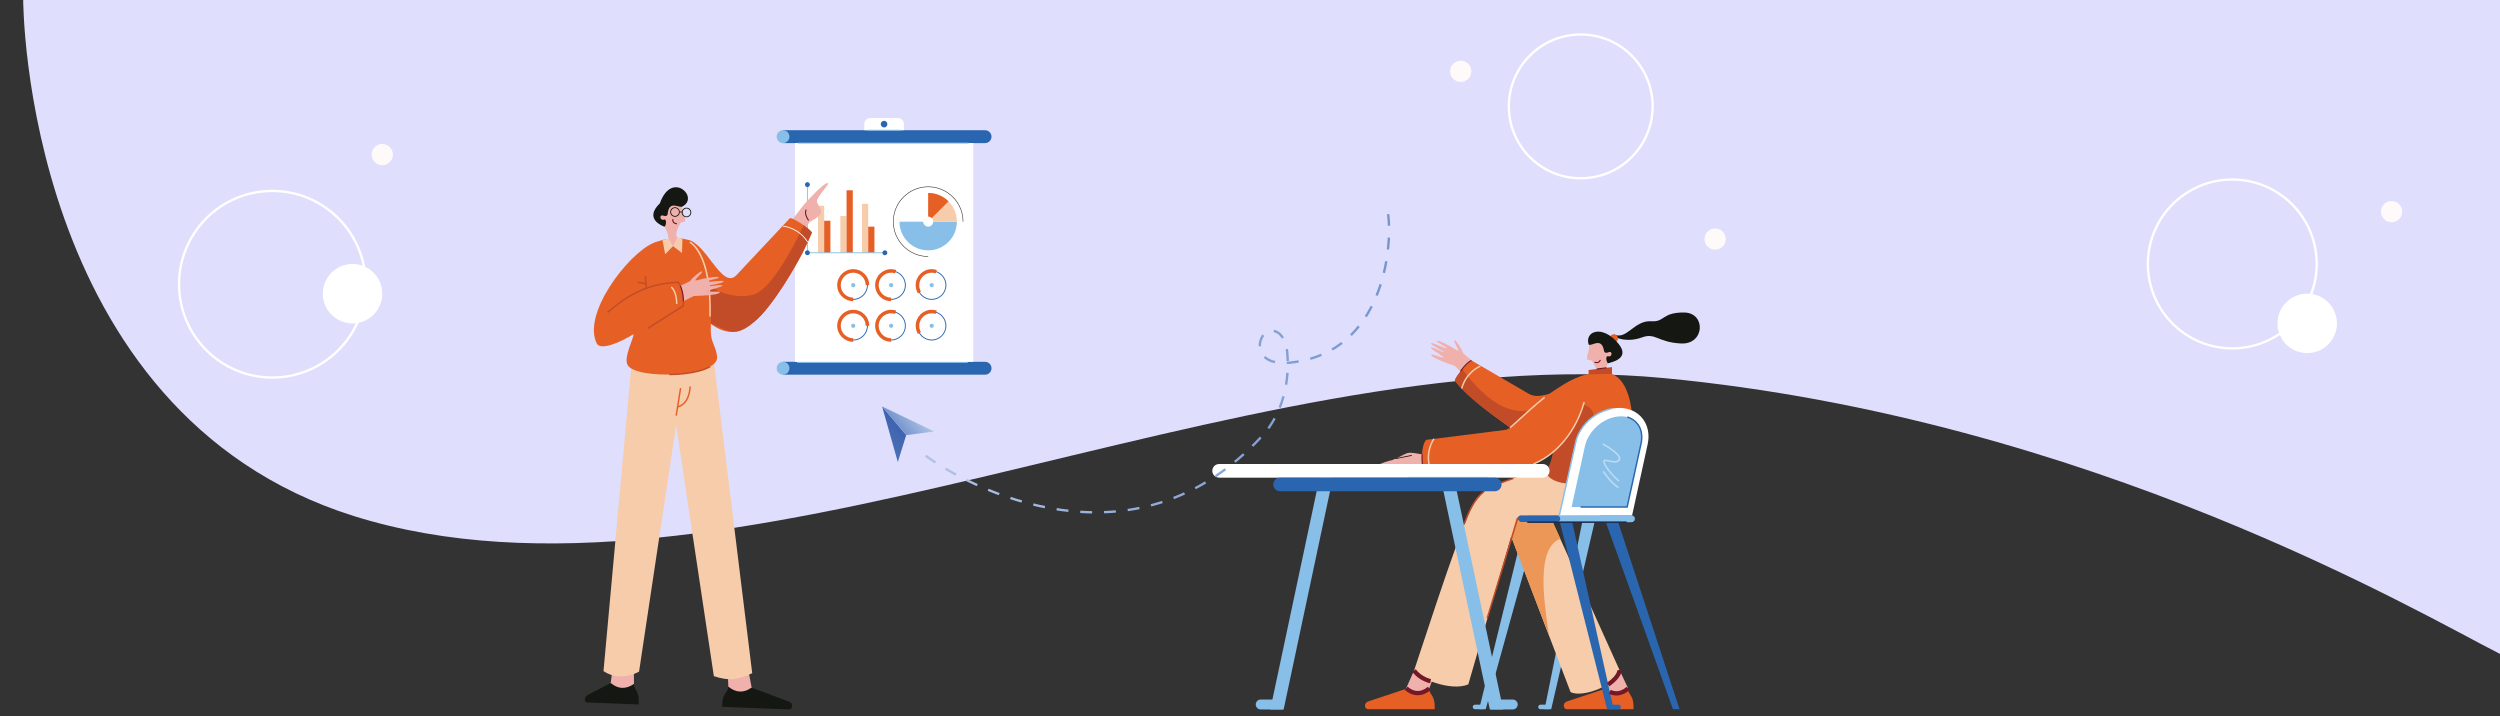 <?xml version="1.0" encoding="utf-8"?>
<!-- Generator: Adobe Illustrator 16.0.0, SVG Export Plug-In . SVG Version: 6.00 Build 0)  -->
<!DOCTYPE svg PUBLIC "-//W3C//DTD SVG 1.1//EN" "http://www.w3.org/Graphics/SVG/1.1/DTD/svg11.dtd">
<svg version="1.1" id="Layer_1" xmlns="http://www.w3.org/2000/svg" xmlns:xlink="http://www.w3.org/1999/xlink" x="0px" y="0px"
	 width="1051.34px" height="301.143px" viewBox="0 0 1051.34 301.143" enable-background="new 0 0 1051.34 301.143"
	 xml:space="preserve">
<rect x="0" y="0" width="1051.34" height="301.143" fill="#333333" stroke="none"/>
<path fill="#DFDEFC" d="M9.759,0c0,0-0.021,173.334,139,217c156,49,372-75,551-58s318,99,351.581,116c0-129,0-275,0-275H9.759z"/>
<circle fill="#FFFFFF" cx="148.259" cy="123.5" r="12.5"/>
<circle fill="#FFFFFF" cx="970.259" cy="136" r="12.5"/>
<circle fill="#FFFAFA" cx="721.287" cy="100.531" r="4.469"/>
<circle fill="#FFFAFA" cx="1005.759" cy="89" r="4.469"/>
<circle fill="#FFFAFA" cx="614.287" cy="30" r="4.469"/>
<circle fill="#FFFAFA" cx="160.759" cy="65" r="4.469"/>
<circle fill="none" stroke="#FFFFFF" stroke-miterlimit="10" cx="938.759" cy="111" r="35.5"/>
<circle fill="none" stroke="#FFFFFF" stroke-miterlimit="10" cx="664.761" cy="44.734" r="30.234"/>
<circle fill="none" stroke="#FFFFFF" stroke-miterlimit="10" cx="114.524" cy="119.531" r="39.234"/>
<g>
	<g>
		<path fill="#2966AF" d="M329.3,54.764h84.96c1.485,0,2.707,1.218,2.707,2.707l0,0c0,1.49-1.222,2.709-2.707,2.709H329.3V54.764z"
			/>
		<path fill="#88BFE8" d="M329.3,60.181c1.476,0,2.68-1.218,2.68-2.71c0-1.49-1.204-2.706-2.68-2.706
			c-1.479,0-2.683,1.216-2.683,2.706C326.616,58.963,327.823,60.181,329.3,60.181"/>
		<path fill="#2966AF" d="M329.3,152.159h84.96c1.485,0,2.707,1.218,2.707,2.708l0,0c0,1.487-1.222,2.708-2.707,2.708H329.3V152.159
			z"/>
		<path fill="#88BFE8" d="M329.3,157.575c1.476,0,2.68-1.22,2.68-2.708c0-1.49-1.204-2.708-2.68-2.708
			c-1.479,0-2.683,1.218-2.683,2.708C326.616,156.358,327.823,157.575,329.3,157.575"/>
		<rect x="334.299" y="60.181" fill="#FFFFFF" width="74.985" height="91.979"/>
		<path fill="#FFFFFF" d="M363.46,54.764h16.665V52.2c0-1.409-1.154-2.563-2.564-2.563h-11.536c-1.408,0-2.563,1.152-2.563,2.563
			L363.46,54.764L363.46,54.764z"/>
		<rect x="343.965" y="86.535" fill="#F6CCAA" width="2.625" height="19.766"/>
		<rect x="346.59" y="92.832" fill="#E66026" width="2.623" height="13.467"/>
		<rect x="353.388" y="90.865" fill="#F6CCAA" width="2.623" height="15.435"/>
		<rect x="356.011" y="80.021" fill="#E66026" width="2.623" height="26.278"/>
		<rect x="362.483" y="85.705" fill="#F6CCAA" width="2.621" height="20.594"/>
		<rect x="365.106" y="95.324" fill="#E66026" width="2.623" height="10.975"/>
		<polygon fill="#88BFE8" points="372.119,106.493 339.354,106.493 339.354,77.633 339.74,77.633 339.74,106.106 372.119,106.106 		
			"/>
		<path fill="#2966AF" d="M339.547,107.334c0.565,0,1.031-0.465,1.031-1.035c0-0.568-0.466-1.033-1.031-1.033
			c-0.569,0-1.034,0.465-1.034,1.033C338.513,106.868,338.978,107.334,339.547,107.334"/>
		<path fill="#2966AF" d="M372.119,107.334c0.569,0,1.034-0.465,1.034-1.035c0-0.568-0.465-1.033-1.034-1.033
			c-0.565,0-1.03,0.465-1.03,1.033C371.089,106.868,371.554,107.334,372.119,107.334"/>
		<path fill="#2966AF" d="M339.547,78.668c0.565,0,1.031-0.465,1.031-1.035c0-0.569-0.466-1.033-1.031-1.033
			c-0.569,0-1.034,0.465-1.034,1.033C338.513,78.202,338.978,78.668,339.547,78.668"/>
		<path fill="#FFFFFF" d="M390.338,105.281c6.646,0,12.069-5.427,12.069-12.072c0-6.648-5.423-12.072-12.069-12.072
			c-6.65,0-12.072,5.423-12.072,12.072C378.266,99.857,383.689,105.281,390.338,105.281"/>
		<path fill="#88BFE8" d="M378.266,93.209c0,6.668,5.406,12.072,12.072,12.072c6.668,0,12.069-5.404,12.069-12.072H378.266z"/>
		<path fill="#F6CCAA" d="M402.407,93.209h-12.069V81.137C397.006,81.137,402.407,86.543,402.407,93.209"/>
		<path fill="#E66026" d="M398.875,84.672l-8.537,8.537V81.137C393.672,81.137,396.689,82.488,398.875,84.672"/>
		<path fill="#FFFFFF" d="M390.338,95.313c1.157,0,2.104-0.943,2.104-2.103c0-1.16-0.939-2.104-2.104-2.104
			c-1.158,0-2.104,0.945-2.104,2.104C388.236,94.367,389.18,95.313,390.338,95.313"/>
		<path fill="#2966AF" d="M358.808,126.101c-3.406,0-6.18-2.771-6.18-6.181s2.771-6.179,6.18-6.179s6.18,2.771,6.18,6.179
			S362.214,126.101,358.808,126.101 M358.808,114.129c-3.193,0-5.793,2.598-5.793,5.791c0,3.194,2.6,5.793,5.793,5.793
			c3.195,0,5.793-2.599,5.793-5.793S362.003,114.129,358.808,114.129"/>
		<path fill="#2966AF" d="M374.759,126.101c-3.406,0-6.183-2.771-6.183-6.181s2.772-6.179,6.183-6.179s6.181,2.771,6.181,6.179
			S378.168,126.101,374.759,126.101 M374.759,114.129c-3.193,0-5.793,2.598-5.793,5.791c0,3.194,2.6,5.793,5.793,5.793
			c3.191,0,5.794-2.599,5.794-5.793S377.95,114.129,374.759,114.129"/>
		<path fill="#2966AF" d="M391.807,126.101c-3.408,0-6.18-2.771-6.18-6.181s2.771-6.179,6.18-6.179c3.406,0,6.18,2.771,6.18,6.179
			S395.213,126.101,391.807,126.101 M391.807,114.129c-3.195,0-5.793,2.598-5.793,5.791c0,3.194,2.598,5.793,5.793,5.793
			c3.193,0,5.793-2.599,5.793-5.793S395,114.129,391.807,114.129"/>
		<path fill="#88BFE8" d="M358.808,120.806c0.488,0,0.887-0.396,0.887-0.884s-0.396-0.887-0.887-0.887
			c-0.487,0-0.885,0.396-0.885,0.887C357.923,120.407,358.32,120.806,358.808,120.806"/>
		<path fill="#88BFE8" d="M374.759,120.806c0.485,0,0.886-0.396,0.886-0.884s-0.396-0.887-0.886-0.887
			c-0.486,0-0.888,0.396-0.888,0.887C373.871,120.407,374.272,120.806,374.759,120.806"/>
		<path fill="#88BFE8" d="M391.807,120.806c0.488,0,0.885-0.396,0.885-0.884s-0.396-0.887-0.885-0.887s-0.885,0.396-0.885,0.887
			C390.922,120.407,391.318,120.806,391.807,120.806"/>
		<path fill="#E66026" d="M374.759,126.652c-1.857,0-3.541-0.753-4.763-1.972c-1.22-1.218-1.972-2.901-1.972-4.759
			c0-1.859,0.752-3.543,1.972-4.761c1.222-1.22,2.901-1.975,4.763-1.975c0.354,0,0.718,0.031,1.085,0.09
			c0.354,0.062,0.711,0.146,1.057,0.265l-0.471,1.409c-0.271-0.093-0.545-0.157-0.824-0.205c-0.271-0.044-0.556-0.065-0.847-0.065
			c-1.447,0-2.758,0.586-3.705,1.535c-0.949,0.946-1.537,2.258-1.537,3.705s0.588,2.758,1.537,3.707
			c0.947,0.948,2.258,1.534,3.705,1.534V126.652L374.759,126.652z"/>
		<path fill="#E66026" d="M386.008,123.338c-0.308-0.521-0.535-1.071-0.693-1.646c-0.158-0.582-0.24-1.177-0.24-1.77
			c0-1.86,0.755-3.543,1.975-4.761c1.219-1.221,2.898-1.975,4.762-1.975c0.354,0,0.717,0.031,1.084,0.09
			c0.354,0.062,0.711,0.146,1.055,0.267l-0.471,1.408c-0.268-0.093-0.543-0.158-0.824-0.203c-0.27-0.045-0.555-0.066-0.846-0.066
			c-1.447,0-2.758,0.586-3.705,1.535c-0.949,0.947-1.535,2.258-1.535,3.707c0,0.475,0.063,0.938,0.182,1.379
			c0.122,0.447,0.309,0.879,0.543,1.283L386.008,123.338z"/>
		<path fill="#E66026" d="M358.808,126.652c-1.858,0-3.542-0.753-4.76-1.972c-1.221-1.218-1.975-2.901-1.975-4.759
			c0-1.859,0.754-3.543,1.975-4.761c1.218-1.22,2.897-1.975,4.76-1.975s3.543,0.753,4.76,1.975c1.22,1.22,1.977,2.898,1.977,4.761
			h-1.49c0-1.448-0.588-2.76-1.535-3.707c-0.949-0.948-2.26-1.535-3.707-1.535s-2.758,0.587-3.705,1.535
			c-0.949,0.947-1.536,2.259-1.536,3.707c0,1.446,0.587,2.756,1.536,3.705c0.947,0.949,2.258,1.535,3.705,1.535L358.808,126.652
			L358.808,126.652z"/>
		<path fill="#231A15" d="M390.338,107.98c-8.146,0-14.771-6.627-14.771-14.771c0-8.146,6.627-14.771,14.771-14.771
			c8.144,0,14.77,6.626,14.77,14.771h-0.217c0-8.022-6.529-14.552-14.553-14.552c-8.024,0-14.554,6.525-14.554,14.552
			c0,8.021,6.526,14.551,14.554,14.551V107.98L390.338,107.98z"/>
		<path fill="#2966AF" d="M371.789,53.603c0.771,0,1.401-0.63,1.401-1.399c0-0.771-0.631-1.401-1.401-1.401
			c-0.77,0-1.399,0.631-1.399,1.401C370.392,52.973,371.021,53.603,371.789,53.603"/>
		<rect x="364.794" y="54.57" fill="#88BFE8" width="14.062" height="0.39"/>
		<rect x="335.209" y="152.266" fill="#88BFE8" width="71.76" height="0.387"/>
		<rect x="335.568" y="59.985" fill="#88BFE8" width="71.762" height="0.391"/>
		<path fill="#FFFFFF" d="M346.037,111.301c-2.358-3.465-6.111-3.885-6.442-3.815l-0.043-0.216c0.354-0.068,4.202,0.289,6.669,3.908
			L346.037,111.301z"/>
		<path fill="#2966AF" d="M358.808,143.184c-3.406,0-6.18-2.771-6.18-6.18s2.771-6.18,6.18-6.18s6.18,2.771,6.18,6.18
			C364.987,140.411,362.214,143.184,358.808,143.184 M358.808,131.211c-3.193,0-5.793,2.599-5.793,5.793
			c0,3.193,2.6,5.793,5.793,5.793c3.195,0,5.793-2.6,5.793-5.793C364.601,133.809,362.003,131.211,358.808,131.211"/>
		<path fill="#2966AF" d="M374.759,143.184c-3.406,0-6.183-2.771-6.183-6.18s2.772-6.18,6.183-6.18s6.181,2.771,6.181,6.18
			C380.939,140.411,378.168,143.184,374.759,143.184 M374.759,131.211c-3.193,0-5.793,2.599-5.793,5.793
			c0,3.193,2.6,5.793,5.793,5.793c3.191,0,5.794-2.6,5.794-5.793C380.553,133.809,377.95,131.211,374.759,131.211"/>
		<path fill="#2966AF" d="M391.807,143.184c-3.408,0-6.18-2.771-6.18-6.18s2.771-6.18,6.18-6.18c3.406,0,6.18,2.771,6.18,6.18
			C397.986,140.411,395.213,143.184,391.807,143.184 M391.807,131.211c-3.195,0-5.793,2.599-5.793,5.793
			c0,3.193,2.598,5.793,5.793,5.793c3.193,0,5.793-2.6,5.793-5.793C397.6,133.809,395,131.211,391.807,131.211"/>
		<path fill="#88BFE8" d="M358.808,137.889c0.488,0,0.887-0.396,0.887-0.885c0-0.486-0.396-0.886-0.887-0.886
			c-0.487,0-0.885,0.396-0.885,0.886C357.923,137.49,358.32,137.889,358.808,137.889"/>
		<path fill="#88BFE8" d="M374.759,137.889c0.485,0,0.886-0.396,0.886-0.885c0-0.486-0.396-0.886-0.886-0.886
			c-0.486,0-0.888,0.396-0.888,0.886C373.871,137.49,374.272,137.889,374.759,137.889"/>
		<path fill="#88BFE8" d="M391.807,137.889c0.488,0,0.885-0.396,0.885-0.885c0-0.486-0.396-0.886-0.885-0.886
			s-0.885,0.396-0.885,0.886C390.922,137.49,391.318,137.889,391.807,137.889"/>
		<path fill="#E66026" d="M374.759,143.735c-1.857,0-3.541-0.753-4.763-1.972c-1.22-1.217-1.972-2.901-1.972-4.76
			c0-1.859,0.752-3.541,1.972-4.76c1.222-1.22,2.901-1.975,4.763-1.975c0.354,0,0.718,0.03,1.085,0.09
			c0.354,0.061,0.711,0.146,1.057,0.266l-0.471,1.408c-0.271-0.093-0.545-0.158-0.824-0.205c-0.271-0.044-0.556-0.066-0.847-0.066
			c-1.447,0-2.758,0.587-3.705,1.535c-0.949,0.947-1.537,2.258-1.537,3.707c0,1.446,0.588,2.756,1.537,3.705
			c0.947,0.949,2.258,1.535,3.705,1.535V143.735L374.759,143.735z"/>
		<path fill="#E66026" d="M386.008,140.42c-0.308-0.52-0.535-1.07-0.693-1.646c-0.158-0.582-0.24-1.177-0.24-1.771
			c0-1.859,0.755-3.541,1.975-4.76c1.219-1.22,2.898-1.975,4.762-1.975c0.354,0,0.717,0.03,1.084,0.09
			c0.354,0.063,0.711,0.146,1.055,0.266l-0.471,1.409c-0.268-0.093-0.543-0.157-0.824-0.204c-0.27-0.044-0.555-0.065-0.846-0.065
			c-1.447,0-2.758,0.586-3.705,1.534c-0.949,0.947-1.535,2.259-1.535,3.707c0,0.475,0.063,0.938,0.182,1.379
			c0.122,0.447,0.309,0.879,0.543,1.285L386.008,140.42z"/>
		<path fill="#E66026" d="M358.808,143.735c-1.858,0-3.542-0.753-4.76-1.972c-1.221-1.217-1.975-2.901-1.975-4.76
			c0-1.859,0.754-3.541,1.975-4.76c1.218-1.22,2.897-1.975,4.76-1.975s3.543,0.753,4.76,1.975c1.22,1.219,1.977,2.898,1.977,4.76
			h-1.49c0-1.447-0.588-2.759-1.535-3.705c-0.949-0.949-2.26-1.535-3.707-1.535s-2.758,0.586-3.705,1.535
			c-0.949,0.946-1.536,2.258-1.536,3.705s0.587,2.758,1.536,3.707c0.947,0.948,2.258,1.534,3.705,1.534L358.808,143.735
			L358.808,143.735z"/>
		<path fill="#FFFFFF" d="M346.037,128.385c-2.358-3.465-6.111-3.885-6.442-3.816l-0.043-0.215c0.354-0.068,4.202,0.289,6.669,3.908
			L346.037,128.385z"/>
	</g>
	<g>
		<polygon fill="#F0B0AC" points="257.633,280.957 256.866,286.992 254.575,290.435 264.379,290.679 266.61,287.605 
			266.584,281.904 		"/>
		<path fill="#151812" d="M266.61,287.605c-3.411,2.349-6.709,2.228-9.754-0.383l-9.563,4.949c-1.794,0.93-1.724,3.186-0.188,3.244
			l21.452,0.844C269.049,289.948,266.499,290.46,266.61,287.605"/>
		<polygon fill="#F0B0AC" points="314.256,279.521 316.053,288.921 318.066,292.535 308.275,292.007 306.291,288.767 
			306.007,281.605 		"/>
		<path fill="#151812" d="M306.291,288.767c3.215,2.607,6.513,2.746,9.752,0.385l15.816,5.945c1.896,0.711,1.466,3.313-0.065,3.25
			l-28.122-1.104C303.677,290.91,306.179,291.623,306.291,288.767"/>
		<path fill="#F6CCAA" d="M265.772,150.924L253.792,282.23c3.934,2.642,9.192,3.248,14.954,0.222l15.584-103.658l15.869,105.552
			c6.33,2.084,9.917,1.672,16.136-1.25l-16.31-132.46L265.772,150.924z"/>
		<path fill="#F0B0AC" d="M333.24,92.233c4.723-5.712,2.683-3.96,7.733-9.31c3.622-3.832,6.714-6.539,7.333-5.83
			c0.333,0.381-4.716,5.828-4.746,7.356c-0.029,1.479,1.408,2.417,1.747,4.48c0.215,1.316-1.978,2.847-4.832,4.439l-7.042,9.688
			L333.24,92.233z"/>
		<path fill="#741827" d="M339.855,92.825c-2.2-3.062-1.023-4.731-0.974-4.804l0.378,0.276l-0.19-0.139l0.191,0.137
			c-0.042,0.061-1.009,1.492,0.975,4.252L339.855,92.825z"/>
		<path fill="#E66026" d="M309.751,115.658L332.234,91.7c0.938,0.063,3.125,1.263,5.138,2.604c2.016,1.344,3.852,2.834,4.074,3.479
			c-2.804,7.688-17.1,34.261-28.152,40.39c-18.2,10.091-38.575-35.746-25.663-37.414
			C296.389,99.629,303.259,122.577,309.751,115.658"/>
		<path fill="#C24B28" d="M337.991,94.732c0,0-11.741,25.861-20.612,28.95c-8.874,3.089-22.29-2.595-25.238-10.521
			c-2.949-7.933-3.336,18.178,6.325,22.686c9.663,4.511,11.068,5.396,18.789-0.575c7.717-5.974,18.911-26.353,19.997-28.47
			c1.086-2.116,4.191-9.013,4.191-9.013S339.656,95.826,337.991,94.732"/>
		<path fill="#FFFFFF" d="M339.513,101.904c-3.595-5.741-9.628-6.66-10.167-6.569l-0.06-0.353c0.575-0.091,6.771,0.732,10.522,6.734
			L339.513,101.904z"/>
		<path fill="#E66026" d="M251.022,144.559c1.79,2.906,9.933-0.621,15.366-4.018c0.157,1.812-4.229,9.609-2.462,12.938
			c3.354,6.313,38.346,5.254,37.646-3.373c-0.354-4.36-2.744-6.165-2.656-11.049c0.264-15.104,0.13-35.809-11.928-38.749
			c-1.182-0.288-2.757-0.144-4.15,0.022c-1.69,0.197-2.875,0.229-4.199,0.586c-0.719,0.269-2.637,0.724-3.734,1.19
			C263.885,106.842,244.627,132.231,251.022,144.559"/>
		<path fill="#F0B0AC" d="M285.164,100.115c0,0-2.188-0.689,0.883-6.143c0.475-0.843,1.968-0.47,2.063-1.121
			c0.27-1.733-1.673-4.097-1.154-6.144c0.358-1.436-2.154-2.08-4.02-2.33c-3.059-0.41-8.045,1.992-5.503,8.517
			c0.609,1.567,3.261,2.682,3.676,7.253c0.363,4.025,1.227,3.56,1.91,3.359C284.266,103.156,285.368,100.123,285.164,100.115"/>
		<path fill="#151812" d="M287.016,86.818c-1.083,0.96-5.436-2.802-6.179,2.679c-0.06,0.414,0.021,1.814-1.884,1.187
			c-1.907-0.63-1.398,2.253,0.164,1.69c1.563-0.563,0.921,3.159,0.187,2.902c-0.736-0.255-8.614-3.218-1.807-9.771
			C282.448,71.488,294.261,83.019,287.016,86.818"/>
		<polygon fill="#F6CCAA" points="281.119,100.291 283.021,103.51 279.717,106.922 278.61,100.928 		"/>
		<polygon fill="#F6CCAA" points="284.862,99.916 283.021,103.51 286.801,106.389 286.997,100.295 		"/>
		<path fill="#C24B28" d="M272.652,138.297l-0.333-0.526l14.7-9.308c0.38-2.69-0.576-8.506-2.093-9.438
			c-13.585,0.534-22.368,6.637-29.169,12.535l-0.408-0.47c6.896-5.985,15.813-12.172,29.644-12.691l0.077-0.003l0.072,0.037
			c1.987,1.017,2.902,7.672,2.475,10.268l-0.021,0.141L272.652,138.297z"/>
		<path fill="#C24B28" d="M271.574,121.252c-0.021-0.142-0.479-3.403-0.409-5.168l0.625,0.022c-0.066,1.708,0.396,5.021,0.4,5.058
			L271.574,121.252z"/>
		<path fill="#E66026" d="M285.179,171.406l-0.178-0.602c4.934-1.47,4.882-8.222,4.88-8.289l0.625-0.011
			C290.507,162.582,290.562,169.806,285.179,171.406"/>
		
			<rect x="285.097" y="163.286" transform="matrix(-0.988 -0.158 0.158 -0.988 540.55 381.211)" fill="#E66026" width="0.625" height="11.719"/>
		<path fill="#151812" d="M288.613,91.361c-1.104-0.043-1.974-0.979-1.931-2.087c0.043-1.105,0.981-1.976,2.089-1.933
			c1.109,0.043,1.979,0.982,1.936,2.09C290.66,90.539,289.723,91.406,288.613,91.361 M288.758,87.696
			c-0.913-0.032-1.688,0.682-1.721,1.596c-0.036,0.912,0.677,1.684,1.59,1.721c0.913,0.035,1.686-0.68,1.721-1.592
			C290.385,88.504,289.671,87.732,288.758,87.696"/>
		<path fill="#151812" d="M283.786,91.172c-1.108-0.043-1.979-0.979-1.936-2.086c0.043-1.11,0.982-1.979,2.09-1.937
			c1.109,0.044,1.979,0.982,1.936,2.093C285.832,90.351,284.895,91.215,283.786,91.172 M283.931,87.506
			c-0.914-0.035-1.687,0.679-1.722,1.592c-0.036,0.912,0.68,1.688,1.592,1.721c0.912,0.036,1.685-0.678,1.721-1.59
			C285.557,88.314,284.843,87.541,283.931,87.506"/>
		
			<rect x="285.703" y="89.083" transform="matrix(-0.999 -0.039 0.039 -0.999 568.916 189.495)" fill="#151812" width="1.165" height="0.356"/>
		<path fill="#F6CCAA" d="M284.282,127.836c-0.066-5.402-2.136-6.791-2.154-6.805l0.331-0.529c0.096,0.061,2.379,1.533,2.448,7.326
			L284.282,127.836z"/>
		<path fill="#C24B28" d="M281.464,157.793l0.007-0.625c0.111,0.002,11.246,0.066,17.002-3.273l0.314,0.541
			C292.881,157.865,281.928,157.797,281.464,157.793"/>
		<path fill="#C24B28" d="M271.477,119.803c-0.013-0.008-1.322-0.821-3.233-0.622l-0.063-0.622c2.146-0.221,3.578,0.683,3.638,0.718
			L271.477,119.803z"/>
		<path fill="#F6CCAA" d="M298.261,133.115c0.754-26.451-8.208-30.949-8.299-30.992l0.262-0.566
			c0.385,0.178,9.43,4.633,8.661,31.578L298.261,133.115z"/>
		<path fill="#F0B0AC" d="M286.137,120.187l3.932-1.894c1.154-1.468,4.331-4.385,5.129-4.131c0.788,0.379-3.479,3.545-2.641,3.805
			c4.052-1.104,9.451-1.949,9.744-1.278c0.205,0.463-5.021,1.27-4.912,1.628c0.178,0.604,7.021-0.777,6.875,0.087
			c-0.128,0.789-6.437,1.508-6.139,1.863c-0.455,0.463,5.438-0.938,5.658-0.15c0.125,0.449-3.479,1.191-5.772,2.068
			c-2.271,0.868,4.74,0.159,4.714,0.626c-0.074,1.333-7.683,1.566-10.952,1.668l-4.377,2.195
			C287.382,124.778,287.021,122.656,286.137,120.187"/>
		<path fill="#741827" d="M284.667,94.346c-0.045-0.002-1.1-0.061-1.648-0.771c-0.303-0.39-0.395-0.885-0.273-1.477l0.461,0.093
			c-0.094,0.451-0.028,0.818,0.185,1.095c0.419,0.54,1.294,0.592,1.303,0.592L284.667,94.346z"/>
		<path fill="#741827" d="M287.163,126.672c0.041-3.599-1.229-6.358-1.238-6.387l0.425-0.199c0.052,0.117,1.324,2.879,1.283,6.592
			L287.163,126.672z"/>
	</g>
</g>
<g>
	<g>
		<polygon fill="#88BFE8" points="554.929,200.865 560.537,200.865 539.818,298.347 534.213,298.347 		"/>
		<path fill="#88BFE8" d="M540.342,294.166h-10.165c-1.15,0-2.091,0.938-2.091,2.092c0,1.146,0.938,2.09,2.091,2.09h9.274
			L540.342,294.166z"/>
	</g>
	<polygon fill="#F0B0AC" points="681.047,281.736 684.674,289.451 682.498,294.048 675.281,292.199 674.939,289.451 
		671.586,282.556 	"/>
	<path fill="#E66026" d="M684.674,289.681c-3.307,2.473-6.598,2.48-9.731,0l-16,5.312c-1.911,0.635-1.588,3.237-0.056,3.237h28.066
		C687.193,291.919,684.674,292.531,684.674,289.681"/>
	<path fill="#F0B0AC" d="M599.208,191.371c0,0-5.784-1.395-7.419-0.824c-1.638,0.563-4.382,2.305-6.113,2.885
		C583.939,194.008,598.256,192.123,599.208,191.371"/>
	<path fill="#F0B0AC" d="M626.482,158.061l-11.143-9.5c-0.662-1.742-2.815-5.463-3.651-5.459c-0.858,0.125,2.26,4.412,1.381,4.406
		c-3.524-2.258-8.416-4.666-8.896-4.117c-0.332,0.379,4.402,2.699,4.188,3.017c-0.351,0.521-6.444-2.832-6.567-1.968
		c-0.113,0.791,5.68,3.354,5.29,3.604c0.294,0.573-4.898-2.518-5.34-1.83c-0.258,0.391,2.954,2.172,4.876,3.688
		c1.901,1.5-4.563-1.26-4.677-0.809c-0.321,1.291,6.851,3.777,9.933,4.848l8.588,8.302L626.482,158.061z"/>
	<polygon fill="#F0B0AC" points="594.669,281.962 591.342,289.451 589.193,292.972 598.971,292.833 601.075,289.451 
		603.626,282.554 	"/>
	<path fill="#151812" d="M678.644,140.607c5.525,2.619,8.438-6.023,15.891-5.51c5.545,0.383,4.355-3.756,13.674-3.68
		c9.313,0.078,8.729,13.492-1.203,13.031c-9.93-0.466-10.775-4.694-16.549-2.541C684.679,144.066,678.644,142.369,678.644,140.607"
		/>
	<path fill="#E66026" d="M678.644,144.133c-0.973,0-1.762-0.793-1.762-1.764c0-0.974,0.789-1.765,1.762-1.765
		c0.975,0,1.768,0.791,1.768,1.765C680.409,143.34,679.615,144.133,678.644,144.133"/>
	<path fill="#F0B0AC" d="M670.943,157.783c0,0,2.136-0.645-1.325-5.83c-0.535-0.806-1.992-0.324-2.14-0.963
		c-0.396-1.703,1.354-4.199,0.69-6.193c-0.469-1.398,1.981-2.232,3.815-2.619c3.017-0.637,8.149,1.377,6.11,8.057
		c-0.489,1.604-3.198,2.906-3.112,7.49C675.228,170.207,670.631,157.818,670.943,157.783"/>
	<path fill="#F0B0AC" d="M607.428,188.65l-11.594,2.664c-6.188,1.547-13.035,2.043-16.893,4.656h28.27L607.428,188.65z"/>
	<polygon fill="#88BFE8" points="670.912,218.111 665.677,218.111 649.561,298.251 652.334,298.251 	"/>
	<path fill="#E66026" d="M642.957,165.629l-24.169-14.062c-1.744,0.675-6.931,7.151-6.979,8.519
		c4.939,6.494,14.286,13.44,24.594,20.703c12.067,8.502,36.334,1.184,33.64-11.521C666.703,153.547,651.136,170.387,642.957,165.629
		"/>
	<path fill="#E66026" d="M633.023,180.789l-33.277,4.186c-2.08,2.279-2.16,9.873-1.286,10.922
		c7.458,2.761,30.612,3.131,42.994,0.326c4.953-1.121,9.994-4.293,14.053-8.279c-2.881,5.289-5.246,10.896-3.797,12.938
		c2.973,4.172,25.896,9.68,30.283,3.215c5.258-7.75,9.604-48.317-8.318-47.558c-9.369,0.399-15.055,4.438-19.416,7.244
		C645.217,169.59,636.564,180.344,633.023,180.789"/>
	<path fill="#F6CCAA" d="M651.759,197.387c-19.438,3.549-28.068,8.867-30.452,11.813c-5.391,6.672-19.881,52.849-26.639,72.767
		c1.231,3.031,15.381,9.039,22.812,5.834l18.021-62.188l24.979,65.424c5.286,2.78,20.631-3.683,20.567-9.3l-29.252-64.794
		c6.377-0.211,12.176-0.211,21.094-0.211c-0.405-2.225-11.088-18.637-11.493-20.86C658.183,196.377,654.97,196.881,651.759,197.387"
		/>
	<path fill="#C24B28" d="M653.002,190.195c-0.256,2.158-0.863,4.57-2.152,6.757c-3.426,5.813,14.373,9.694,15.121,2.188
		c1.031-10.313,9.742-26.729-0.1-28.906C663.978,173.049,664.449,180.311,653.002,190.195"/>
	<polygon fill="#88BFE8" points="647.006,218.111 641.769,218.111 622.026,298.251 624.801,298.251 	"/>
	<polygon fill="#2966AF" points="674.78,218.111 680.013,218.111 706.316,298.251 703.545,298.251 	"/>
	<polygon fill="#2966AF" points="655.603,218.111 660.838,218.111 678.609,298.251 675.84,298.251 	"/>
	<path fill="#88BFE8" d="M686.129,216.73h-42.881c-0.785,0-1.426,0.646-1.426,1.433l0,0c0,0.782,0.641,1.429,1.426,1.429h42.881
		c0.787,0,1.426-0.646,1.426-1.429l0,0C687.554,217.373,686.916,216.73,686.129,216.73"/>
	<path fill="#2966AF" d="M677.226,298.251h3.482c0.521,0,0.953-0.428,0.953-0.951c0-0.525-0.433-0.951-0.953-0.951h-3.482
		c-0.521,0-0.952,0.426-0.952,0.951C676.273,297.824,676.703,298.251,677.226,298.251"/>
	<path fill="#88BFE8" d="M647.818,298.251h3.483c0.523,0,0.951-0.428,0.951-0.951c0-0.525-0.428-0.951-0.951-0.951h-3.483
		c-0.522,0-0.95,0.426-0.95,0.951C646.867,297.824,647.295,298.251,647.818,298.251"/>
	<path fill="#88BFE8" d="M620.288,298.251h3.481c0.522,0,0.95-0.428,0.95-0.951c0-0.525-0.428-0.951-0.95-0.951h-3.481
		c-0.521,0-0.951,0.426-0.951,0.951C619.339,297.824,619.766,298.251,620.288,298.251"/>
	<path fill="#F6CCAA" d="M601.05,196.787l0.599-0.186c-1.955-6.357,1.231-11.467,1.643-11.813l-0.397-0.479
		C602.428,184.698,598.959,189.971,601.05,196.787"/>
	<path fill="#151812" d="M668.117,144.908c1.146,0.875,5.192-3.195,6.346,2.194c0.088,0.407,0.115,1.812,1.963,1.038
		c1.849-0.77,1.561,2.141-0.039,1.693c-1.598-0.444-0.68,3.213,0.033,2.901c0.713-0.31,9.437-1.739,4.277-8.101
		C673.806,136.148,666.232,139.451,668.117,144.908"/>
	<path fill="#741827" d="M598.011,196.004l0.464-0.064c-0.004-0.021-0.335-2.446-0.18-5.125l-0.466-0.021
		C597.671,193.512,598.009,195.977,598.011,196.004"/>
	<path fill="#231A15" d="M621.262,198.467c6.659,0,14.235-0.545,21.229-2.324l-0.091-0.342c-17.865,4.547-39.59,0.998-39.809,0.959
		l-0.059,0.35C602.669,197.131,610.839,198.467,621.262,198.467"/>
	<path fill="#E66026" d="M601.075,289.681c-3.309,2.473-6.599,2.48-9.731,0l-15.999,5.312c-1.914,0.635-1.59,3.237-0.058,3.237
		h28.063C603.596,291.919,601.075,292.531,601.075,289.681"/>
	
		<rect x="586.989" y="192.307" transform="matrix(0.98 -0.198 0.198 0.98 -26.392 120.457)" fill="#231A15" width="6.895" height="0.357"/>
	<polygon fill="#C24B28" points="677.91,154.381 668.061,155.594 668.061,157.441 677.91,157.248 	"/>
	<path fill="#FFFFFF" d="M680.957,171.543L680.957,171.543c-8.412,0-16.801,6.881-18.646,15.293l-6.547,29.895h30.591l6.545-29.895
		C694.744,178.424,689.369,171.543,680.957,171.543"/>
	<path fill="#2966AF" d="M654.715,216.73h-15.09c-0.785,0-1.433,0.646-1.433,1.433l0,0c0,0.782,0.646,1.429,1.433,1.429h15.09
		c0.785,0,1.428-0.646,1.428-1.429l0,0C656.142,217.373,655.5,216.73,654.715,216.73"/>
	<path fill="#88BFE8" d="M684.273,213.199h-23.354l5.606-25.605c1.459-6.664,8.313-12.52,15.19-12.52
		c6.31,0,9.813,4.979,8.494,11.008L684.273,213.199z"/>
	<g opacity="0.46">
		<g>
			<g>
				<g>
					<g>
						<g>
							<g>
								<defs>
									<rect id="SVGID_1_" x="673.853" y="186.43" width="7.558" height="16.098"/>
								</defs>
								<clipPath id="SVGID_2_">
									<use xlink:href="#SVGID_1_"  overflow="visible"/>
								</clipPath>
								<path clip-path="url(#SVGID_2_)" fill="#FFFFFF" d="M680.561,202.527l0.408-0.471c-0.045-0.039-4.596-4.033-5.948-7.24
									c-0.28-0.67-0.177-0.828-0.162-0.842c0.155-0.188,1.101,0.029,1.784,0.188c1.525,0.354,3.423,0.794,4.438-0.42
									c0.285-0.345,0.385-0.75,0.295-1.209c-0.482-2.479-6.951-5.957-7.228-6.104l-0.295,0.549
									c1.801,0.961,6.556,3.855,6.907,5.676c0.054,0.273,0.002,0.49-0.164,0.689c-0.766,0.922-2.455,0.527-3.813,0.211
									c-1.117-0.258-1.998-0.463-2.404,0.021c-0.336,0.396-0.119,1.036,0.068,1.485
									C675.857,198.398,680.369,202.359,680.561,202.527"/>
							</g>
						</g>
					</g>
				</g>
			</g>
		</g>
	</g>
	<g opacity="0.46">
		<g>
			<g>
				<g>
					<g>
						<g>
							<g>
								<defs>
									<rect id="SVGID_3_" x="673.968" y="198.023" width="6.81" height="7.285"/>
								</defs>
								<clipPath id="SVGID_4_">
									<use xlink:href="#SVGID_3_"  overflow="visible"/>
								</clipPath>
								<path clip-path="url(#SVGID_4_)" fill="#FFFFFF" d="M680.47,205.309l0.308-0.543c-2.771-1.563-6.258-6.688-6.291-6.744
									l-0.519,0.353C674.115,198.588,677.574,203.672,680.47,205.309"/>
							</g>
						</g>
					</g>
				</g>
			</g>
		</g>
	</g>
	<path fill="#C24B28" d="M620.614,162.137c5.405,5.715,14.021,12.551,22.786,10.303c-3.567,3.185-6.543,6.017-7.87,7.109
		c-0.152,0.109-0.305,0.211-0.447,0.307c-9.778-6.924-18.542-13.553-23.272-19.771c0.021-0.607,1.068-2.238,2.377-3.916
		c0.248-0.316,0.509-0.645,0.771-0.955c0,0,0.815,1.223,2.264,3.021C618.122,159.365,619.268,160.715,620.614,162.137"/>
	<path fill="#EC9658" d="M646.597,219.588h6.396l3.141,6.953c-10.039,4.051-7.094,25.082-4.697,40.794l-10.469-27.416l-2.771-7.268
		l-2.688-7.043l2.111-7.627c0.209-0.757,1.227,1.604,2.012,1.604h1.785h1.84L646.597,219.588L646.597,219.588z"/>
	<path fill="#F6CCAA" d="M635.248,180.098c0.721-0.596,1.908-1.682,3.412-3.059c2.957-2.713,7.008-6.431,11.096-9.688l-0.389-0.484
		c-4.104,3.271-8.166,6.991-11.127,9.713c-1.5,1.371-2.684,2.453-3.391,3.039L635.248,180.098z"/>
	<path fill="#F6CCAA" d="M644.998,195.422c17.172-7.299,21.453-26.127,21.494-26.316l-0.607-0.135
		c-0.041,0.188-4.26,18.709-21.131,25.877L644.998,195.422z"/>
	<path fill="#C24B28" d="M616.186,220.182c1.619-4.561,3.844-9.699,8.061-13.248l-0.402-0.479
		c-4.328,3.646-6.596,8.879-8.242,13.516L616.186,220.182z"/>
	<path fill="#C24B28" d="M631.426,203.309c1.594-0.617,3.281-1.215,5.019-1.772l-0.188-0.595c-1.748,0.563-3.447,1.164-5.055,1.783
		L631.426,203.309z"/>
	<path fill="#F6CCAA" d="M614.999,163.473c1.698-6.43,7.104-9.086,7.631-9.162l-0.084-0.617c-0.594,0.082-6.326,2.729-8.147,9.621
		L614.999,163.473z"/>
	<path fill="#88BFE8" d="M656.068,216.799l7.222-32.176c3.854-10.771,14.35-12.42,14.455-12.438l-0.088-0.611
		c-0.111,0.016-10.968,1.713-14.968,12.877l-7.229,32.215L656.068,216.799z"/>
	
		<rect x="609.41" y="238.75" transform="matrix(0.292 -0.957 0.957 0.292 218.682 773.41)" fill="#C24B28" width="44.192" height="0.625"/>
	<path fill="#741827" d="M614.382,156.299c0.021-0.035,2.293-3.459,4.506-4.518l-0.201-0.423c-2.334,1.112-4.6,4.532-4.691,4.681
		L614.382,156.299z"/>
	
		<rect x="671.336" y="154.735" transform="matrix(0.992 -0.128 0.128 0.992 -14.289 87.392)" fill="#741827" width="4.116" height="0.47"/>
	<path fill="#2966AF" d="M664.687,213.512h19.836l6.056-27.656c1.225-8.957-6.113-10.754-6.188-10.768l-0.141,0.604
		c0.277,0.065,6.854,1.694,5.715,10.056l-5.938,27.143H664.69L664.687,213.512L664.687,213.512z"/>
	<rect x="642.263" y="219.275" fill="#18284D" width="41.814" height="0.623"/>
	<path fill="#741827" d="M671.551,152.727c0.236,0,0.488-0.041,0.729-0.146c0.444-0.198,0.763-0.595,0.935-1.168l-0.449-0.136
		c-0.129,0.438-0.354,0.734-0.674,0.88c-0.627,0.276-1.414-0.082-1.422-0.091l-0.199,0.425
		C670.494,152.502,670.978,152.727,671.551,152.727"/>
	<path fill="none" stroke="#741827" stroke-width="1.808" stroke-miterlimit="10" d="M684.674,289.451c0,0-3.287,3.561-7.686,1.481"
		/>
	<path fill="none" stroke="#741827" stroke-width="1.808" stroke-miterlimit="10" d="M681.047,281.736c0,0,0.365,2.539-4.772,6.156"
		/>
	<path fill="none" stroke="#741827" stroke-width="1.808" stroke-miterlimit="10" d="M601.61,286.458c0,0-4.371-0.877-6.94-4.496"/>
	<path fill="none" stroke="#741827" stroke-width="1.808" stroke-miterlimit="10" d="M601.075,289.451c0,0-4.492,4.561-9.731,0"/>
	<path fill="#FFFFFF" d="M648.785,195.137H512.68c-1.573,0-2.863,1.289-2.863,2.863l0,0c0,1.574,1.29,2.863,2.863,2.863h136.106
		c1.571,0,2.86-1.287,2.86-2.863l0,0C651.648,196.426,650.359,195.137,648.785,195.137"/>
	<g>
		<polygon fill="#88BFE8" points="611.413,200.865 605.804,200.865 626.519,298.347 632.129,298.347 		"/>
		<path fill="#88BFE8" d="M626,294.166h10.166c1.147,0,2.09,0.938,2.09,2.092c0,1.146-0.938,2.09-2.09,2.09h-9.277L626,294.166z"/>
	</g>
	<rect x="592.13" y="200.553" fill="#88BFE8" width="33.739" height="0.623"/>
	<path fill="#2966AF" d="M628.614,206.59h-90.305c-1.571,0-2.858-1.287-2.858-2.863l0,0c0-1.574,1.287-2.86,2.858-2.86h90.305
		c1.571,0,2.859,1.286,2.859,2.86l0,0C631.474,205.303,630.186,206.59,628.614,206.59"/>
</g>
<g>
	
		<linearGradient id="SVGID_5_" gradientUnits="userSpaceOnUse" x1="-875.831" y1="1403.194" x2="-865.834" y2="1403.194" gradientTransform="matrix(0.765 -0.644 -0.644 -0.765 1944.047 695.481)">
		<stop  offset="0" style="stop-color:#4C71B7"/>
		<stop  offset="1" style="stop-color:#3F63AE"/>
	</linearGradient>
	<polygon fill="url(#SVGID_5_)" points="370.954,170.939 377.562,194.314 381.085,182.976 	"/>
	
		<linearGradient id="SVGID_6_" gradientUnits="userSpaceOnUse" x1="4513.416" y1="1403.132" x2="4523.415" y2="1403.132" gradientTransform="matrix(-0.765 0.644 -0.644 -0.765 4742.424 -1659.682)">
		<stop  offset="0" style="stop-color:#B0C4E6"/>
		<stop  offset="1" style="stop-color:#7595CD"/>
	</linearGradient>
	<polygon fill="url(#SVGID_6_)" points="370.954,170.939 392.862,181.441 381.085,182.976 	"/>
	
		<linearGradient id="SVGID_7_" gradientUnits="userSpaceOnUse" x1="-381.941" y1="-353.953" x2="-182.266" y2="-353.953" gradientTransform="matrix(1 0 0 -1 766.922 -200.974)">
		<stop  offset="0" style="stop-color:#B0C4E6"/>
		<stop  offset="1" style="stop-color:#7595CD"/>
	</linearGradient>
	<path fill="none" stroke="url(#SVGID_7_)" stroke-miterlimit="10" stroke-dasharray="5" d="M389.268,191.648
		c17.758,13.041,87.238,50.535,141.501-8.303c8.472-9.184,11.687-22.568,10.573-35.017c-0.357-3.998-2.121-8.834-6.121-9.213
		c-4.601-0.438-7.046,6.432-4.23,10.096c2.813,3.662,8.133,3.742,12.717,3.166c37.889-4.74,41.986-47.798,40.064-62.313"/>
</g>
</svg>
